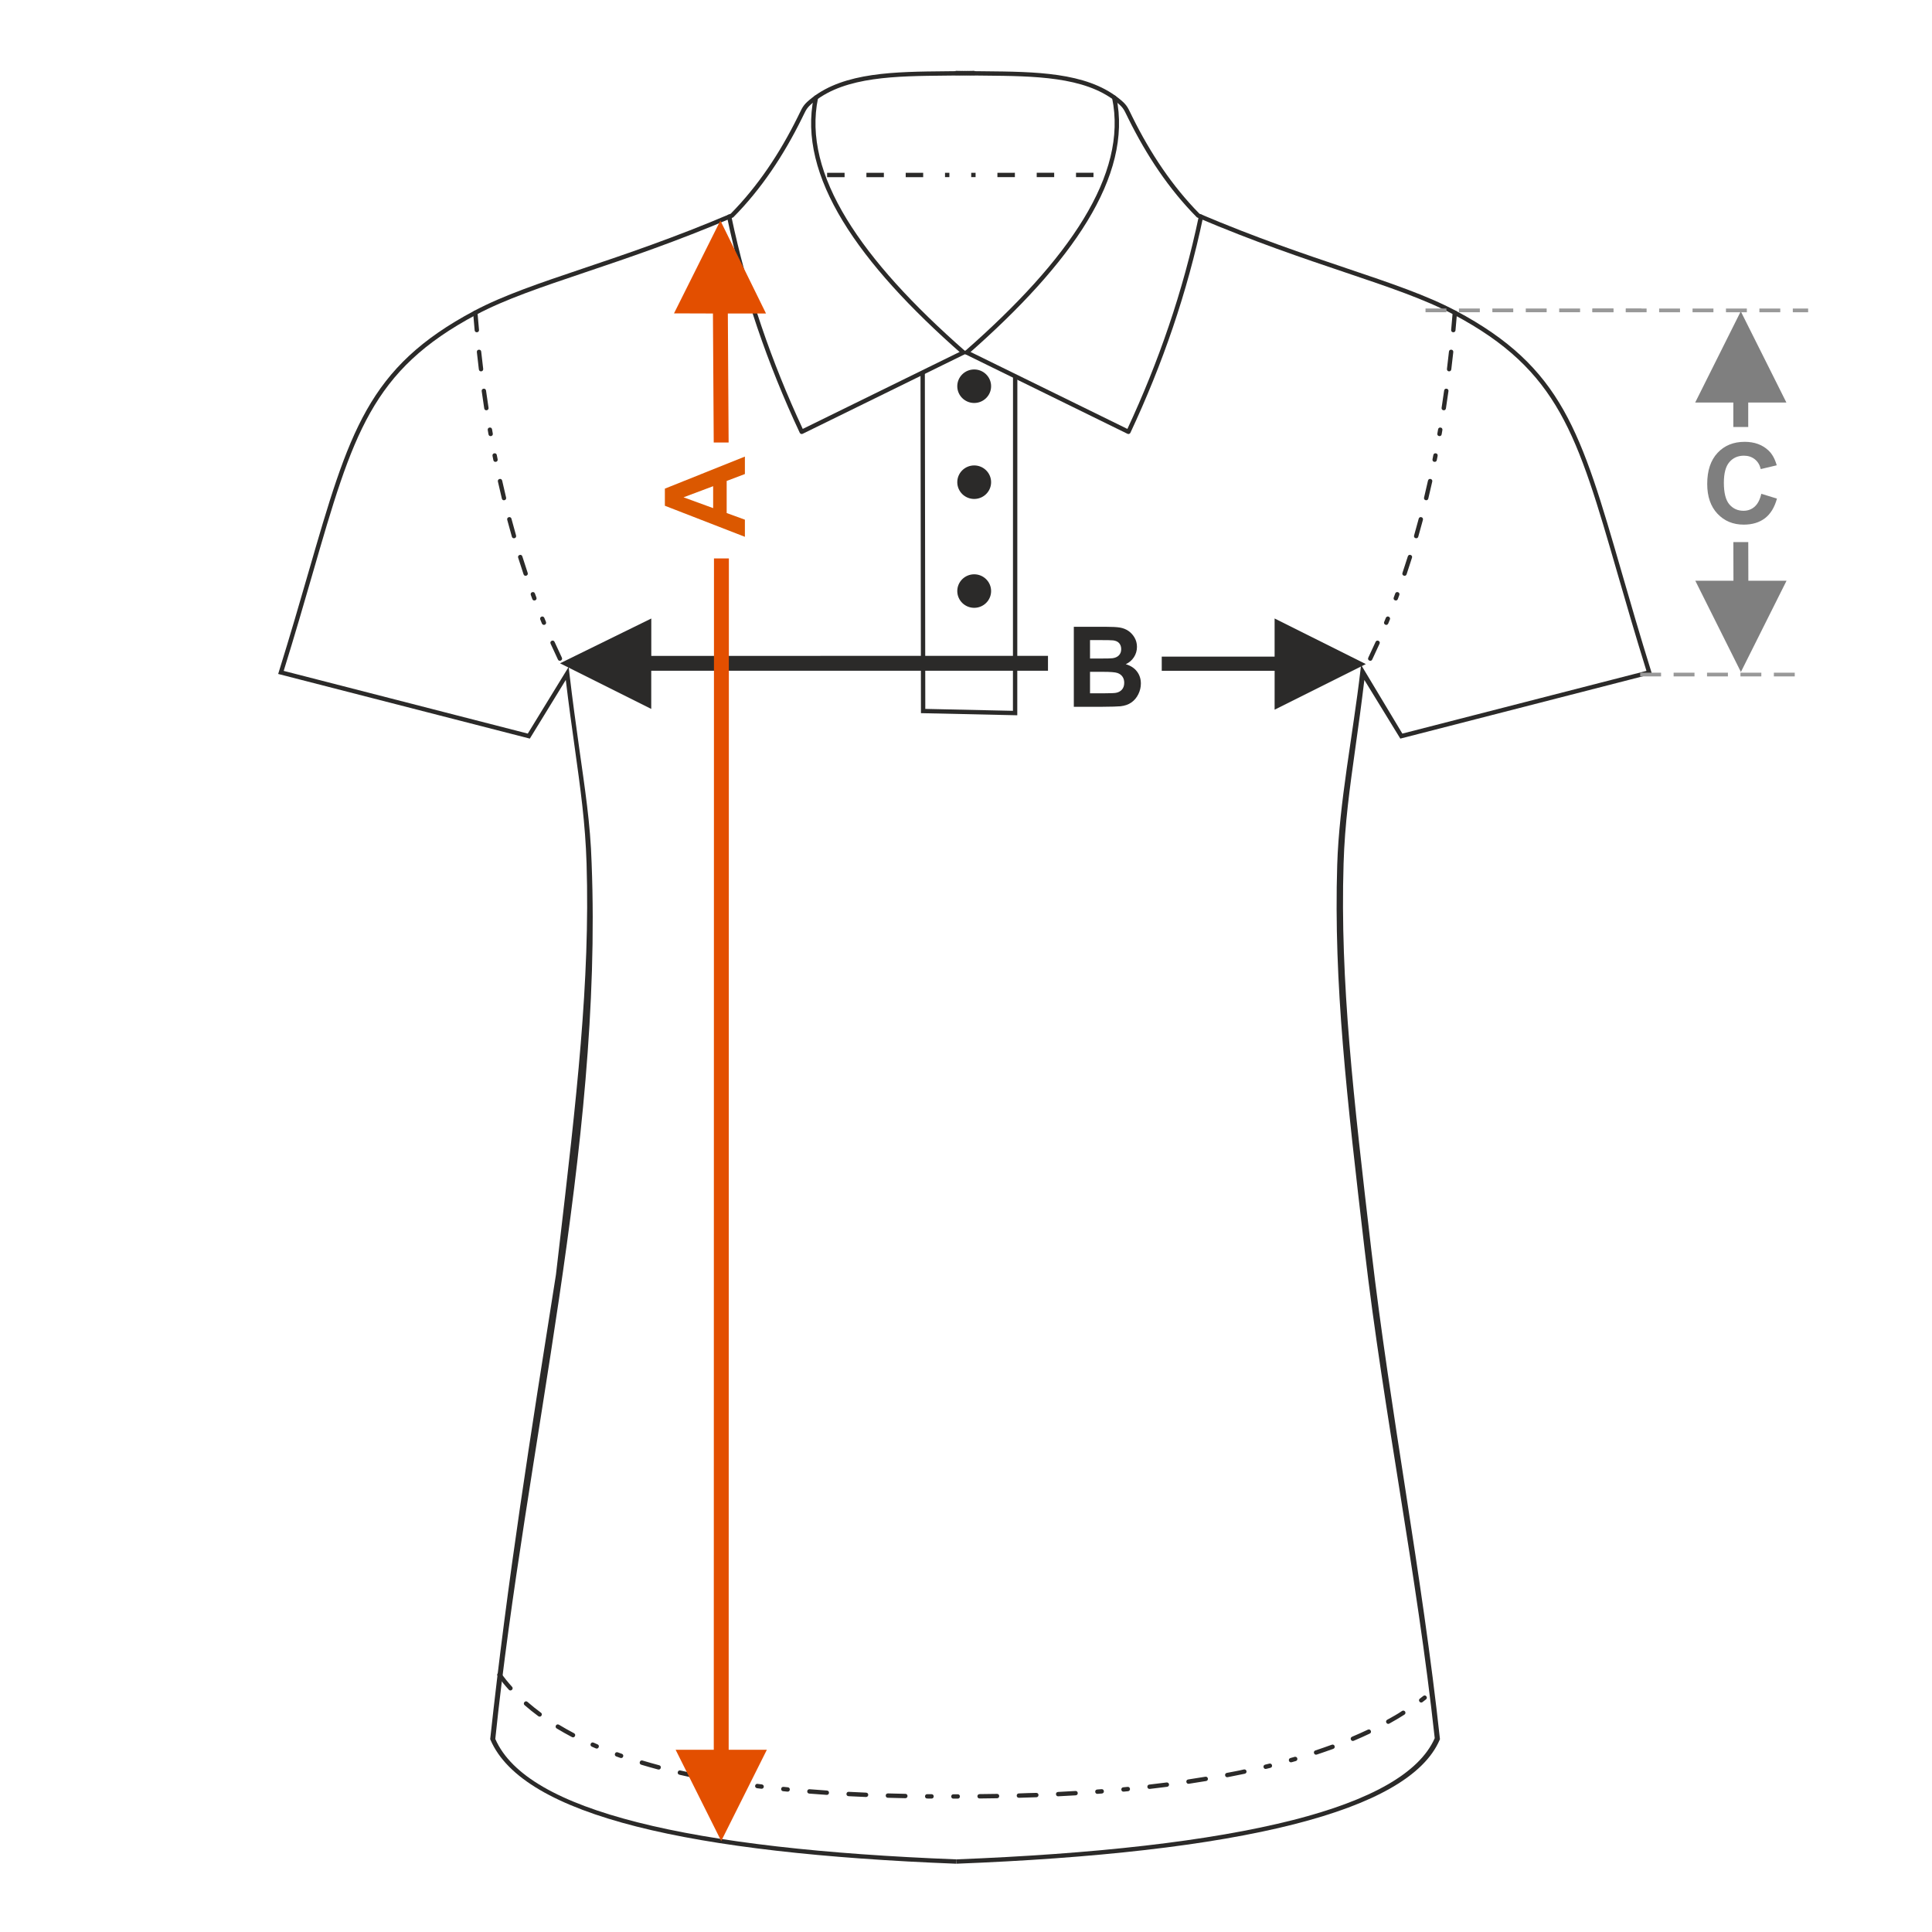 <?xml version="1.0" encoding="UTF-8"?>
<!DOCTYPE svg PUBLIC "-//W3C//DTD SVG 1.1//EN" "http://www.w3.org/Graphics/SVG/1.1/DTD/svg11.dtd">
<!-- Creator: CorelDRAW 2017 -->
<svg xmlns="http://www.w3.org/2000/svg" xml:space="preserve" width="1000px" height="1000px" version="1.1" style="shape-rendering:geometricPrecision; text-rendering:geometricPrecision; image-rendering:optimizeQuality; fill-rule:evenodd; clip-rule:evenodd"
viewBox="0 0 1000 1000"
 xmlns:xlink="http://www.w3.org/1999/xlink">
 <defs>
  <style type="text/css">
   <![CDATA[
    .fil1 {fill:none}
    .fil4 {fill:#2B2A29}
    .fil3 {fill:#2B2A29;fill-rule:nonzero}
    .fil0 {fill:#2B2A29;fill-rule:nonzero}
    .fil6 {fill:#7F7F7F;fill-rule:nonzero}
    .fil7 {fill:#999999;fill-rule:nonzero}
    .fil2 {fill:#DB5800;fill-rule:nonzero}
    .fil5 {fill:#E34F00;fill-rule:nonzero}
   ]]>
  </style>
 </defs>
 <g id="Ebene_x0020_1">
  <path class="fil0" d="M555.806 324.425l16.562 0c3.287,0 5.727,0.135 7.337,0.405 1.62,0.28 3.056,0.848 4.328,1.707 1.273,0.867 2.333,2.014 3.182,3.451 0.848,1.436 1.273,3.056 1.273,4.839 0,1.929 -0.521,3.712 -1.563,5.322 -1.041,1.62 -2.458,2.825 -4.241,3.634 2.516,0.743 4.444,1.996 5.804,3.77 1.349,1.774 2.024,3.856 2.024,6.257 0,1.89 -0.434,3.721 -1.311,5.505 -0.877,1.783 -2.073,3.21 -3.596,4.28 -1.514,1.061 -3.384,1.717 -5.611,1.967 -1.388,0.145 -4.753,0.241 -10.084,0.28l-14.104 0 0 -41.417zm8.387 6.883l0 9.545 5.476 0c3.248,0 5.273,-0.049 6.063,-0.145 1.427,-0.163 2.556,-0.655 3.375,-1.475 0.819,-0.819 1.225,-1.889 1.225,-3.22 0,-1.282 -0.357,-2.313 -1.061,-3.114 -0.704,-0.8 -1.755,-1.282 -3.143,-1.446 -0.829,-0.097 -3.211,-0.145 -7.134,-0.145l-4.801 0zm0 16.428l0 11.106 7.751 0c3.008,0 4.926,-0.086 5.736,-0.25 1.244,-0.232 2.256,-0.781 3.037,-1.658 0.781,-0.888 1.176,-2.054 1.176,-3.529 0,-1.253 -0.298,-2.304 -0.906,-3.171 -0.598,-0.868 -1.475,-1.505 -2.613,-1.9 -1.138,-0.395 -3.615,-0.598 -7.423,-0.598l-6.758 0z"/>
  <rect class="fil1" x="-0.001" y="-0.001" width="1000.002" height="1000.002"/>
  <polygon class="fil0" points="659.735,339.868 601.317,339.868 601.317,347.197 659.747,347.19 659.735,367.341 706.951,343.725 659.735,320.124 "/>
  <polygon class="fil0" points="289.867,343.325 337.108,320.142 337.108,339.496 542.436,339.46 542.436,347.171 337.082,347.181 337.082,366.941 "/>
  <path class="fil2" d="M385.555 236.323l0 9.034 -9.428 3.576 0 16.612 9.428 3.441 0 8.87 -41.417 -16.081 0 -8.86 41.417 -16.592zm-16.428 15.329l-15.329 5.755 15.329 5.593 0 -11.348z"/>
  <path class="fil3" d="M494.635 36.658c4.949,0.137 9.941,0.184 14.93,0.229 26.178,0.241 52.36,0.483 69.252,13.8 4.124,3.252 4.661,4.362 6.457,8.075l0.766 1.569c4.707,9.529 9.911,18.568 15.704,27.012 5.74,8.366 12.07,16.155 19.08,23.263 29.225,12.438 54.563,20.979 76.264,28.293 22.669,7.641 41.389,13.95 56.468,21.966 55.159,29.32 64.752,62.482 85.885,135.539 4.394,15.191 9.292,32.122 15.269,51.303l0.352 1.131c-43.42,11.145 -86.836,22.305 -130.253,33.463l-18.615 -30.372c-1.542,12.905 -3.131,24.27 -4.6,34.787 -3.011,21.551 -5.524,39.536 -6.157,60.254 -1.866,61.031 5.168,121.279 14.363,200.036 9.83,84.292 26.278,167.873 35.524,253.185l-0.115 0.271c-8.111,19.002 -34.6,33.373 -75.25,43.732 -43.632,11.119 -103.719,17.689 -174.972,20.465l-0.079 -2.252c71.08,-2.77 131.005,-9.319 174.494,-20.402 39.768,-10.134 65.272,-24.179 73.216,-42.341 -9.317,-85.494 -26.455,-168.517 -36.311,-253.027 -9.204,-78.831 -16.034,-137.676 -14.164,-198.895 0.975,-31.954 8.21,-68 11.981,-100.373l0.377 -3.242 21.362 35.579 126.341 -32.458c-5.756,-18.518 -10.585,-35.211 -14.926,-50.218 -20.948,-72.42 -30.458,-105.294 -84.782,-134.17 -14.949,-7.946 -33.573,-14.224 -56.124,-21.824 -21.802,-7.348 -47.267,-15.931 -76.64,-28.444l-0.211 -0.089 -0.152 -0.154c-7.158,-7.239 -13.622,-15.186 -19.487,-23.733 -5.853,-8.53 -11.108,-17.661 -15.865,-27.288l-0.774 -1.586c-1.619,-3.347 -2.104,-4.349 -5.821,-7.28 -16.297,-12.848 -42.087,-13.086 -67.876,-13.323 -5.021,-0.046 -10.044,-0.092 -14.973,-0.229l0.062 -2.252z"/>
  <path class="fil3" d="M499.872 183.461c-0.559,-0.273 -0.79,-0.947 -0.517,-1.505 0.273,-0.558 0.947,-0.79 1.505,-0.517l82.683 40.567c8.056,-17.302 15.218,-35.01 21.379,-53.166 6.281,-18.512 11.518,-37.475 15.597,-56.935 0.127,-0.61 0.724,-1 1.333,-0.874 0.61,0.127 1,0.724 0.874,1.333 -4.101,19.563 -9.362,38.615 -15.668,57.199 -6.303,18.576 -13.66,36.706 -21.959,54.436l-0.01 0.016c-0.272,0.559 -0.946,0.79 -1.505,0.518l-83.712 -41.072z"/>
  <path class="fil3" d="M575.622 50.751c-0.126,-0.609 0.265,-1.207 0.874,-1.333 0.61,-0.127 1.207,0.265 1.333,0.874 4.26,20.388 -1.464,41.855 -15.039,64.165 -13.488,22.166 -34.752,45.19 -61.683,68.841 -0.468,0.409 -1.179,0.361 -1.589,-0.106 -0.409,-0.469 -0.362,-1.181 0.106,-1.589 26.763,-23.502 47.876,-46.356 61.241,-68.321 13.278,-21.82 18.89,-42.746 14.757,-62.531z"/>
  <path class="fil3" d="M754.152 161.955c0.124,-1.481 -2.129,-1.674 -2.252,-0.185 -0.247,3.001 -0.528,5.995 -0.787,8.993 -0.126,1.513 2.129,1.666 2.25,0.21 0.26,-3.007 0.544,-6.009 0.789,-9.018zm-45.937 178.46c-0.638,1.402 1.444,2.283 2.04,0.972 1.305,-2.727 2.569,-5.469 3.811,-8.227 0.61,-1.342 -1.441,-2.294 -2.064,-0.924 -1.227,2.742 -2.491,5.47 -3.787,8.179zm8.239 -18.529c-0.528,1.163 1.172,2.222 1.979,1.068 0.045,-0.076 0.074,-0.125 0.111,-0.207l0.859 -2.098c0.521,-1.147 -1.169,-2.223 -1.985,-1.056l-0.111 0.208 -0.853 2.085zm4.938 -12.586c-0.501,1.504 1.678,2.109 2.119,0.787l0.786 -2.126c0.496,-1.49 -1.677,-2.112 -2.123,-0.776l-0.782 2.115zm4.516 -12.75c-0.473,1.421 1.676,2.123 2.143,0.721 0.908,-2.878 1.897,-5.736 2.797,-8.623 0.455,-1.363 -1.67,-2.138 -2.157,-0.674 -0.906,2.867 -1.88,5.715 -2.783,8.576zm6.016 -19.375c-0.383,1.535 1.835,1.976 2.174,0.62 0.829,-2.905 1.632,-5.817 2.408,-8.736 0.371,-1.485 -1.834,-1.987 -2.186,-0.58 -0.769,2.906 -1.571,5.805 -2.396,8.696zm5.165 -19.626c-0.356,1.422 1.829,1.998 2.196,0.529 0.704,-2.938 1.388,-5.877 2.048,-8.826 0.343,-1.374 -1.827,-2.008 -2.207,-0.49 -0.654,2.936 -1.337,5.862 -2.037,8.787zm4.374 -19.819c-0.26,1.559 1.986,1.822 2.216,0.444l0.442 -2.222c0.257,-1.548 -1.986,-1.826 -2.218,-0.434l-0.44 2.212zm2.509 -13.301c-0.249,1.491 1.985,1.836 2.226,0.393l0.388 -2.231c0.248,-1.484 -1.984,-1.836 -2.227,-0.384l-0.387 2.222zm2.202 -13.355c-0.238,1.431 1.983,1.848 2.234,0.341 0.457,-2.984 0.896,-5.971 1.312,-8.961 0.232,-1.393 -1.981,-1.856 -2.239,-0.31 -0.418,2.98 -0.851,5.956 -1.307,8.93zm2.767 -20.118c-0.123,1.489 1.996,1.763 2.244,0.274 0.359,-2.997 0.708,-5.993 1.039,-8.994 0.13,-1.555 -2.128,-1.662 -2.246,-0.245 -0.334,2.991 -0.678,5.977 -1.037,8.965z"/>
  <path class="fil3" d="M504.472 38.91c-4.929,0.137 -9.952,0.183 -14.974,0.229 -25.788,0.237 -51.578,0.475 -67.875,13.323 -3.717,2.931 -4.202,3.933 -5.821,7.28l-0.775 1.586c-4.756,9.627 -10.011,18.758 -15.863,27.288 -5.866,8.547 -12.33,16.494 -19.489,23.733l-0.152 0.154 -0.209 0.089c-29.374,12.513 -54.839,21.096 -76.641,28.444 -22.551,7.6 -41.175,13.878 -56.125,21.824 -54.323,28.876 -63.833,61.75 -84.781,134.17 -4.341,15.007 -9.17,31.7 -14.926,50.218l126.341 32.458 21.152 -34.51 0.377 3.242c1.666,14.297 3.39,26.628 4.975,37.969 3.017,21.602 5.902,39.553 6.539,60.423 5.78,147.49 -34.204,302.851 -49.859,453.246 8.252,18.917 33.367,32.931 73.648,43.154 40.749,10.342 96.55,16.511 164.973,19.177l-0.079 2.252c-68.592,-2.672 -124.549,-8.861 -165.441,-19.24 -41.175,-10.451 -67.2,-25.206 -75.631,-44.957l-0.115 -0.271c8.946,-82.541 20.952,-157.828 34.04,-240.448l1.484 -12.737c9.195,-78.757 16.229,-139.005 14.363,-200.036 -0.633,-20.718 -3.146,-38.703 -6.156,-60.254 -1.47,-10.517 -3.059,-21.882 -4.6,-34.787l-18.616 30.372c-43.417,-11.158 -86.833,-22.318 -130.253,-33.463l0.352 -1.131c5.977,-19.181 10.875,-36.112 15.269,-51.303 21.133,-73.057 30.725,-106.219 85.885,-135.539 15.079,-8.016 33.799,-14.325 56.468,-21.966 21.701,-7.314 47.04,-15.855 76.264,-28.293 7.011,-7.108 13.339,-14.897 19.08,-23.263 5.794,-8.444 10.996,-17.483 15.705,-27.012l0.765 -1.569c1.796,-3.713 2.334,-4.823 6.456,-8.075 16.893,-13.317 43.075,-13.559 69.253,-13.8 4.989,-0.045 9.981,-0.092 14.93,-0.229l0.062 2.252z"/>
  <path class="fil3" d="M498.185 181.439c0.558,-0.273 1.232,-0.041 1.505,0.517 0.273,0.558 0.041,1.232 -0.517,1.505l-83.713 41.072c-0.558,0.272 -1.232,0.041 -1.504,-0.518l-0.009 -0.016c-8.3,-17.73 -15.657,-35.86 -21.961,-54.436 -6.305,-18.584 -11.566,-37.636 -15.667,-57.199 -0.126,-0.609 0.264,-1.206 0.874,-1.333 0.609,-0.126 1.207,0.264 1.333,0.874 4.079,19.46 9.316,38.423 15.597,56.935 6.162,18.156 13.323,35.864 21.378,53.166l82.684 -40.567z"/>
  <path class="fil3" d="M421.216 50.292c0.126,-0.609 0.723,-1.001 1.333,-0.874 0.609,0.126 1,0.724 0.874,1.333 -4.133,19.785 1.478,40.711 14.756,62.531 13.366,21.965 34.48,44.819 61.241,68.321 0.469,0.408 0.516,1.12 0.107,1.589 -0.41,0.467 -1.121,0.515 -1.589,0.106 -26.931,-23.651 -48.195,-46.675 -61.683,-68.841 -13.576,-22.31 -19.298,-43.777 -15.039,-64.165z"/>
  <path class="fil3" d="M247.145 161.77c-0.123,-1.489 -2.376,-1.296 -2.252,0.185 0.246,3.009 0.529,6.011 0.788,9.018 0.122,1.457 2.377,1.302 2.251,-0.21 -0.259,-2.998 -0.54,-5.992 -0.787,-8.993zm41.645 179.617c0.595,1.311 2.678,0.43 2.041,-0.972 -1.297,-2.709 -2.561,-5.437 -3.788,-8.179 -0.623,-1.37 -2.674,-0.418 -2.063,0.924 1.241,2.758 2.505,5.5 3.81,8.227zm-8.29 -18.64c0.609,1.338 2.577,0.591 2.1,-0.84l-0.863 -2.106c-0.611,-1.345 -2.579,-0.602 -2.098,0.841 0.306,0.672 0.578,1.416 0.861,2.105zm-4.966 -12.66c0.44,1.322 2.621,0.717 2.118,-0.787l-0.781 -2.115c-0.445,-1.336 -2.619,-0.714 -2.123,0.776l0.786 2.126zm-4.54 -12.816c0.468,1.402 2.617,0.7 2.143,-0.721 -0.904,-2.861 -1.878,-5.709 -2.783,-8.576 -0.487,-1.464 -2.611,-0.689 -2.157,0.674 0.9,2.887 1.888,5.745 2.797,8.623zm-6.046 -19.476c0.339,1.357 2.556,0.915 2.173,-0.62 -0.825,-2.891 -1.627,-5.79 -2.396,-8.696 -0.352,-1.407 -2.556,-0.905 -2.186,0.58 0.777,2.919 1.579,5.831 2.409,8.736zm-5.189 -19.717c0.367,1.469 2.553,0.893 2.198,-0.529 -0.701,-2.925 -1.383,-5.851 -2.038,-8.787 -0.38,-1.518 -2.55,-0.884 -2.207,0.49 0.66,2.949 1.344,5.888 2.047,8.826zm-4.393 -19.904c0.23,1.379 2.476,1.115 2.216,-0.444l-0.44 -2.212c-0.232,-1.392 -2.475,-1.114 -2.217,0.434l0.441 2.222zm-2.519 -13.352c0.241,1.443 2.475,1.098 2.226,-0.393l-0.388 -2.222c-0.241,-1.452 -2.474,-1.1 -2.226,0.384l0.388 2.231zm-2.21 -13.407c0.251,1.507 2.472,1.09 2.233,-0.341 -0.454,-2.974 -0.888,-5.95 -1.306,-8.93 -0.257,-1.546 -2.471,-1.083 -2.239,0.31 0.416,2.99 0.856,5.977 1.312,8.961zm-2.778 -20.185c0.248,1.489 2.368,1.215 2.245,-0.274 -0.359,-2.988 -0.705,-5.974 -1.036,-8.966 -0.119,-1.416 -2.377,-1.309 -2.248,0.243 0.332,3.002 0.681,5.999 1.039,8.997z"/>
  <path class="fil3" d="M478.702 192.804l0.229 174.119 45.361 0.996 0.04 -173.157 2.252 0 -0.041 175.461c-16.619,-0.37 -33.24,-0.739 -49.861,-1.096l-0.232 -176.323 2.252 0z"/>
  <path class="fil3" d="M437.153 89.436l0 2.261 -9.041 0 0 -2.26 9.041 -0.001zm128.833 -0.014l0 2.261 -9.041 0.001 0 -2.26 9.041 -0.002zm-20.342 0.003l0 2.26 -9.041 0.002 0 -2.261 9.041 -0.001zm-20.342 0.003l0 2.26 -9.041 0.002 0 -2.261 9.041 -0.001zm-20.342 0.003l0 2.26 -2.26 0 0 -2.26 2.26 0zm-13.562 0.001l0 2.26 -2.259 0 0 -2.26 2.259 0zm-13.561 0.001l0 2.26 -9.041 0.001 0 -2.261 9.041 0zm-20.342 0.002l0 2.26 -9.041 0 0 -2.259 9.041 -0.001z"/>
  <path class="fil3" d="M259.4 866.179c-0.818,-1.17 -2.711,0.066 -1.822,1.337 1.823,2.462 3.727,4.815 5.789,7.085 0.978,1.1 2.68,-0.386 1.679,-1.512 -2.011,-2.215 -3.864,-4.507 -5.646,-6.91zm478.697 13.414c1.185,-0.948 -0.253,-2.692 -1.393,-1.779 -0.588,0.463 -1.177,0.92 -1.771,1.374 -1.085,0.759 -0.043,2.583 1.232,1.889l0.132 -0.087c0.604,-0.46 1.203,-0.927 1.8,-1.397zm-11.16 7.89c1.213,-0.849 0.13,-2.641 -1.204,-1.913 -2.263,1.585 -5.28,3.219 -7.725,4.575 -1.296,0.707 -0.225,2.697 1.092,1.979 2.645,-1.464 5.289,-3.013 7.837,-4.641zm-17.955 9.827c1.317,-0.598 0.429,-2.678 -0.967,-2.043 -2.714,1.285 -5.444,2.498 -8.206,3.671 -1.429,0.65 -0.407,2.667 0.876,2.084 2.792,-1.18 5.557,-2.414 8.297,-3.712zm-18.862 7.871c1.336,-0.446 0.713,-2.619 -0.776,-2.122 -2.821,1.031 -5.651,2.016 -8.503,2.959 -1.425,0.475 -0.696,2.614 0.705,2.147 2.876,-0.955 5.728,-1.943 8.574,-2.984zm-19.411 6.331c1.238,-0.308 1.031,-2.331 -0.449,-2.208l-0.176 0.036 -2.165 0.619c-1.37,0.342 -0.912,2.557 0.609,2.177l2.181 -0.624zm-13.139 3.52c1.452,-0.363 0.895,-2.553 -0.543,-2.194l-2.188 0.535c-1.473,0.368 -0.892,2.554 0.527,2.199l2.204 -0.54zm-13.256 3.042c1.452,-0.363 1.015,-2.459 -0.46,-2.214 -2.839,0.711 -5.956,1.206 -8.846,1.784 -1.409,0.235 -1.109,2.476 0.421,2.221 2.957,-0.614 5.926,-1.163 8.885,-1.791zm-20.033 3.786c1.467,-0.244 1.098,-2.474 -0.373,-2.229 -2.968,0.492 -5.935,0.962 -8.91,1.411 -1.517,0.252 -1.088,2.473 0.334,2.235 2.987,-0.448 5.968,-0.922 8.949,-1.417zm-20.165 2.982c1.471,-0.244 1.215,-2.358 -0.273,-2.244 -2.992,0.374 -5.978,0.751 -8.974,1.097 -1.398,0.116 -1.315,2.377 0.258,2.246 2.999,-0.35 5.994,-0.713 8.989,-1.099zm-20.247 2.292c1.446,-0.121 1.304,-2.377 -0.218,-2.25l-2.247 0.215c-1.455,0.121 -1.302,2.377 0.211,2.25l2.254 -0.215zm-13.531 1.188c1.5,-0.125 1.294,-2.375 -0.174,-2.253l-2.251 0.172c-1.509,0.126 -1.293,2.376 0.168,2.254l2.257 -0.173zm-13.547 0.941c1.548,-0.129 1.284,-2.376 -0.137,-2.257 -3.005,0.158 -6.008,0.346 -9.015,0.498 -1.581,0.131 -1.278,2.373 0.111,2.257 3.015,-0.15 6.026,-0.34 9.041,-0.498zm-20.346 0.986c1.325,0 1.547,-2.131 0.006,-2.259 -2.978,0 -6.113,0.204 -9.112,0.285 -1.416,0 -1.504,2.259 0.059,2.259 3.015,-0.081 6.032,-0.176 9.047,-0.285zm-20.358 0.521c1.446,0 1.499,-2.261 -0.036,-2.261l-9.034 0.122c-1.46,0 -1.496,2.26 0.024,2.26l9.046 -0.121zm-20.355 0.199c1.481,0 1.488,-2.26 -0.007,-2.26l-2.258 0.004c-1.486,0 -1.487,2.261 0.002,2.261l2.263 -0.005zm-13.574 -0.032c1.512,0 1.486,-2.26 0.018,-2.26l-2.258 -0.02c-1.518,0 -1.484,2.26 -0.023,2.26l2.263 0.02zm-13.575 -0.187c1.548,0 1.48,-2.26 0.047,-2.26 -3.009,-0.06 -6.019,-0.13 -9.027,-0.222 -1.574,0 -1.473,2.259 -0.068,2.259 3.015,0.091 6.033,0.163 9.048,0.223zm-20.356 -0.622c1.503,0 1.589,-2.133 0.096,-2.257 -3.006,-0.119 -6.015,-0.264 -9.019,-0.425 -1.401,-0.116 -1.688,2.126 -0.12,2.257 3.013,0.161 6.029,0.306 9.043,0.425zm-20.34 -1.101c1.441,0.121 1.681,-2.127 0.153,-2.255 -3.001,-0.197 -6.004,-0.423 -9.001,-0.666 -1.48,-0.123 -1.673,2.129 -0.184,2.254 3.008,0.241 6.02,0.469 9.032,0.667zm-20.309 -1.676c1.533,0.128 1.662,-2.128 0.227,-2.249l-2.247 -0.226c-1.539,-0.128 -1.662,2.129 -0.231,2.248l2.251 0.227zm-13.505 -1.492c1.494,0.124 1.761,-1.996 0.277,-2.243l-2.237 -0.28c-1.228,-0.205 -1.891,1.687 -0.471,2.202l0.183 0.039 2.248 0.282zm-13.468 -1.839c1.432,0.238 1.848,-1.983 0.341,-2.234 -2.896,-0.439 -6.052,-0.845 -8.901,-1.435 -1.489,-0.248 -1.837,1.985 -0.389,2.227 2.916,0.569 6.001,0.996 8.949,1.442zm-20.088 -3.516c1.562,0.26 1.822,-1.986 0.446,-2.215 -2.942,-0.583 -5.877,-1.227 -8.803,-1.888 -1.403,-0.351 -2.007,1.828 -0.515,2.201 2.945,0.669 5.908,1.315 8.872,1.902zm-19.883 -4.616c1.495,0.373 1.985,-1.834 0.588,-2.183 -2.903,-0.775 -5.787,-1.59 -8.665,-2.453 -1.339,-0.447 -2.142,1.668 -0.655,2.163 2.899,0.872 5.808,1.692 8.732,2.473zm-19.527 -5.991c1.466,0.489 2.118,-1.676 0.757,-2.129l-2.118 -0.759c-1.491,-0.497 -2.112,1.678 -0.777,2.123l2.138 0.765zm-12.707 -4.934c1.304,0.593 2.3,-1.436 0.893,-2.077l-2.062 -0.896c-1.332,-0.606 -2.296,1.439 -0.916,2.067l2.085 0.906zm-12.336 -5.845c1.28,0.698 2.396,-1.268 1.06,-1.997 -2.653,-1.395 -5.249,-2.857 -7.815,-4.409 -1.382,-0.753 -2.39,1.203 -1.175,1.931 2.6,1.574 5.239,3.06 7.93,4.475zm-17.408 -10.808c1.28,0.896 2.505,-1.004 1.344,-1.817 -2.407,-1.761 -4.728,-3.643 -6.981,-5.596 -1.096,-0.974 -2.618,0.697 -1.487,1.702 2.295,1.993 4.67,3.916 7.124,5.711z"/>
  <ellipse class="fil4" cx="504.241" cy="199.905" rx="8.162" ry="8.083"/>
  <path class="fil3" d="M504.241 191.229c2.414,0 4.603,0.971 6.188,2.541 1.585,1.57 2.567,3.74 2.567,6.135 0,2.396 -0.982,4.565 -2.567,6.135 -1.585,1.571 -3.774,2.542 -6.188,2.542 -2.415,0 -4.603,-0.971 -6.188,-2.542 -1.585,-1.57 -2.567,-3.739 -2.567,-6.135 0,-2.395 0.982,-4.565 2.567,-6.135 1.585,-1.57 3.773,-2.541 6.188,-2.541zm5.354 3.38c-1.369,-1.355 -3.262,-2.194 -5.354,-2.194 -2.092,0 -3.986,0.839 -5.354,2.194 -1.368,1.355 -2.215,3.228 -2.215,5.296 0,2.069 0.847,3.942 2.215,5.297 1.368,1.355 3.262,2.194 5.354,2.194 2.092,0 3.985,-0.839 5.354,-2.194 1.368,-1.355 2.214,-3.228 2.214,-5.297 0,-2.068 -0.846,-3.941 -2.214,-5.296z"/>
  <ellipse class="fil4" cx="504.241" cy="249.584" rx="8.162" ry="8.083"/>
  <path class="fil3" d="M504.241 240.907c2.414,0 4.603,0.971 6.188,2.541 1.585,1.57 2.567,3.74 2.567,6.136 0,2.395 -0.982,4.564 -2.567,6.135 -1.585,1.57 -3.774,2.541 -6.188,2.541 -2.415,0 -4.603,-0.971 -6.188,-2.541 -1.585,-1.571 -2.567,-3.74 -2.567,-6.135 0,-2.396 0.982,-4.566 2.567,-6.136 1.585,-1.57 3.773,-2.541 6.188,-2.541zm5.354 3.38c-1.369,-1.355 -3.262,-2.194 -5.354,-2.194 -2.092,0 -3.986,0.839 -5.354,2.194 -1.368,1.355 -2.215,3.228 -2.215,5.297 0,2.068 0.847,3.941 2.215,5.296 1.368,1.355 3.262,2.194 5.354,2.194 2.092,0 3.985,-0.839 5.354,-2.194 1.368,-1.355 2.214,-3.228 2.214,-5.296 0,-2.069 -0.846,-3.942 -2.214,-5.297z"/>
  <ellipse class="fil4" cx="504.241" cy="305.934" rx="8.162" ry="8.083"/>
  <path class="fil3" d="M504.241 297.257c2.414,0 4.603,0.972 6.188,2.542 1.585,1.57 2.567,3.739 2.567,6.135 0,2.396 -0.982,4.565 -2.567,6.135 -1.585,1.57 -3.774,2.542 -6.188,2.542 -2.415,0 -4.603,-0.972 -6.188,-2.542 -1.585,-1.57 -2.567,-3.739 -2.567,-6.135 0,-2.396 0.982,-4.565 2.567,-6.135 1.585,-1.57 3.773,-2.542 6.188,-2.542zm5.354 3.38c-1.369,-1.355 -3.262,-2.193 -5.354,-2.193 -2.092,0 -3.986,0.838 -5.354,2.193 -1.368,1.356 -2.215,3.228 -2.215,5.297 0,2.069 0.847,3.941 2.215,5.296 1.368,1.356 3.262,2.194 5.354,2.194 2.092,0 3.985,-0.838 5.354,-2.194 1.368,-1.355 2.214,-3.227 2.214,-5.296 0,-2.069 -0.846,-3.941 -2.214,-5.297z"/>
  <polygon class="fil5" points="373.305,952.904 349.704,905.688 369.449,905.688 369.553,289.032 377.265,289.032 377.161,905.688 396.92,905.688 "/>
  <polygon class="fil5" points="369.016,162.266 369.423,229.038 377.135,229.038 376.728,162.266 396.487,162.266 372.871,114.165 348.867,162.2 "/>
  <polygon class="fil6" points="897.166,208.36 897.166,221.026 904.879,221.026 904.879,208.36 924.638,208.36 901.022,161.144 877.422,208.36 "/>
  <path class="fil6" d="M911.648 255.584l8.098 2.487c-1.243,4.56 -3.316,7.944 -6.208,10.162 -2.892,2.208 -6.556,3.316 -11,3.316 -5.505,0 -10.026,-1.88 -13.574,-5.64 -3.538,-3.76 -5.312,-8.898 -5.312,-15.425 0,-6.893 1.783,-12.254 5.341,-16.071 3.557,-3.818 8.242,-5.727 14.046,-5.727 5.071,0 9.188,1.504 12.35,4.503 1.89,1.774 3.297,4.318 4.242,7.644l-8.272 1.967c-0.491,-2.14 -1.513,-3.837 -3.065,-5.08 -1.563,-1.244 -3.452,-1.861 -5.67,-1.861 -3.075,0 -5.572,1.099 -7.481,3.307 -1.918,2.198 -2.872,5.765 -2.872,10.701 0,5.226 0.944,8.956 2.824,11.174 1.89,2.226 4.339,3.335 7.356,3.335 2.227,0 4.146,-0.704 5.746,-2.12 1.6,-1.418 2.757,-3.635 3.451,-6.672z"/>
  <polygon class="fil6" points="901.089,347.812 877.489,300.596 897.233,300.596 897.184,280.575 904.897,280.575 904.946,300.596 924.705,300.596 "/>
  <path class="fil7" d="M935.891 159.698l-7.938 0 0 1.928 7.938 0 0 -1.928zm-14.424 0l0 1.928 -10.811 0 0 -1.928 10.811 0zm-17.298 0l0 1.928 -10.811 0 0 -1.928 10.811 0zm-17.297 0l0 1.928 -10.811 0 0 -1.928 10.811 0zm-17.297 0l0 1.928 -10.811 0 0 -1.928 10.811 0zm-17.298 0l0 1.928 -10.811 0 0 -1.928 10.811 0zm-17.298 0l0 1.928 -10.811 0 0 -1.928 10.811 0z"/>
  <path class="fil7" d="M849.571 159.682l-7.937 0 0 1.928 7.937 0 0 -1.928zm-14.424 0l0 1.928 -10.811 0 0 -1.928 10.811 0zm-17.298 0l0 1.928 -10.811 0 0 -1.928 10.811 0zm-17.297 0l0 1.928 -10.811 0 0 -1.928 10.811 0zm-17.297 0l0 1.928 -10.811 0 0 -1.928 10.811 0zm-17.298 0l0 1.928 -10.811 0 0 -1.928 10.811 0zm-17.298 0l0 1.928 -10.811 0 0 -1.928 10.811 0z"/>
  <path class="fil7" d="M928.961 348.179l0 1.929 -10.811 0 0 -1.929 10.811 0zm-17.297 0l0 1.929 -10.811 0 0 -1.929 10.811 0zm-17.297 0l0 1.929 -10.811 0 0 -1.929 10.811 0zm-17.298 0l0 1.929 -10.811 0 0 -1.929 10.811 0zm-17.298 0l0 1.929 -10.811 0 0 -1.929 10.811 0z"/>
 </g>
</svg>
